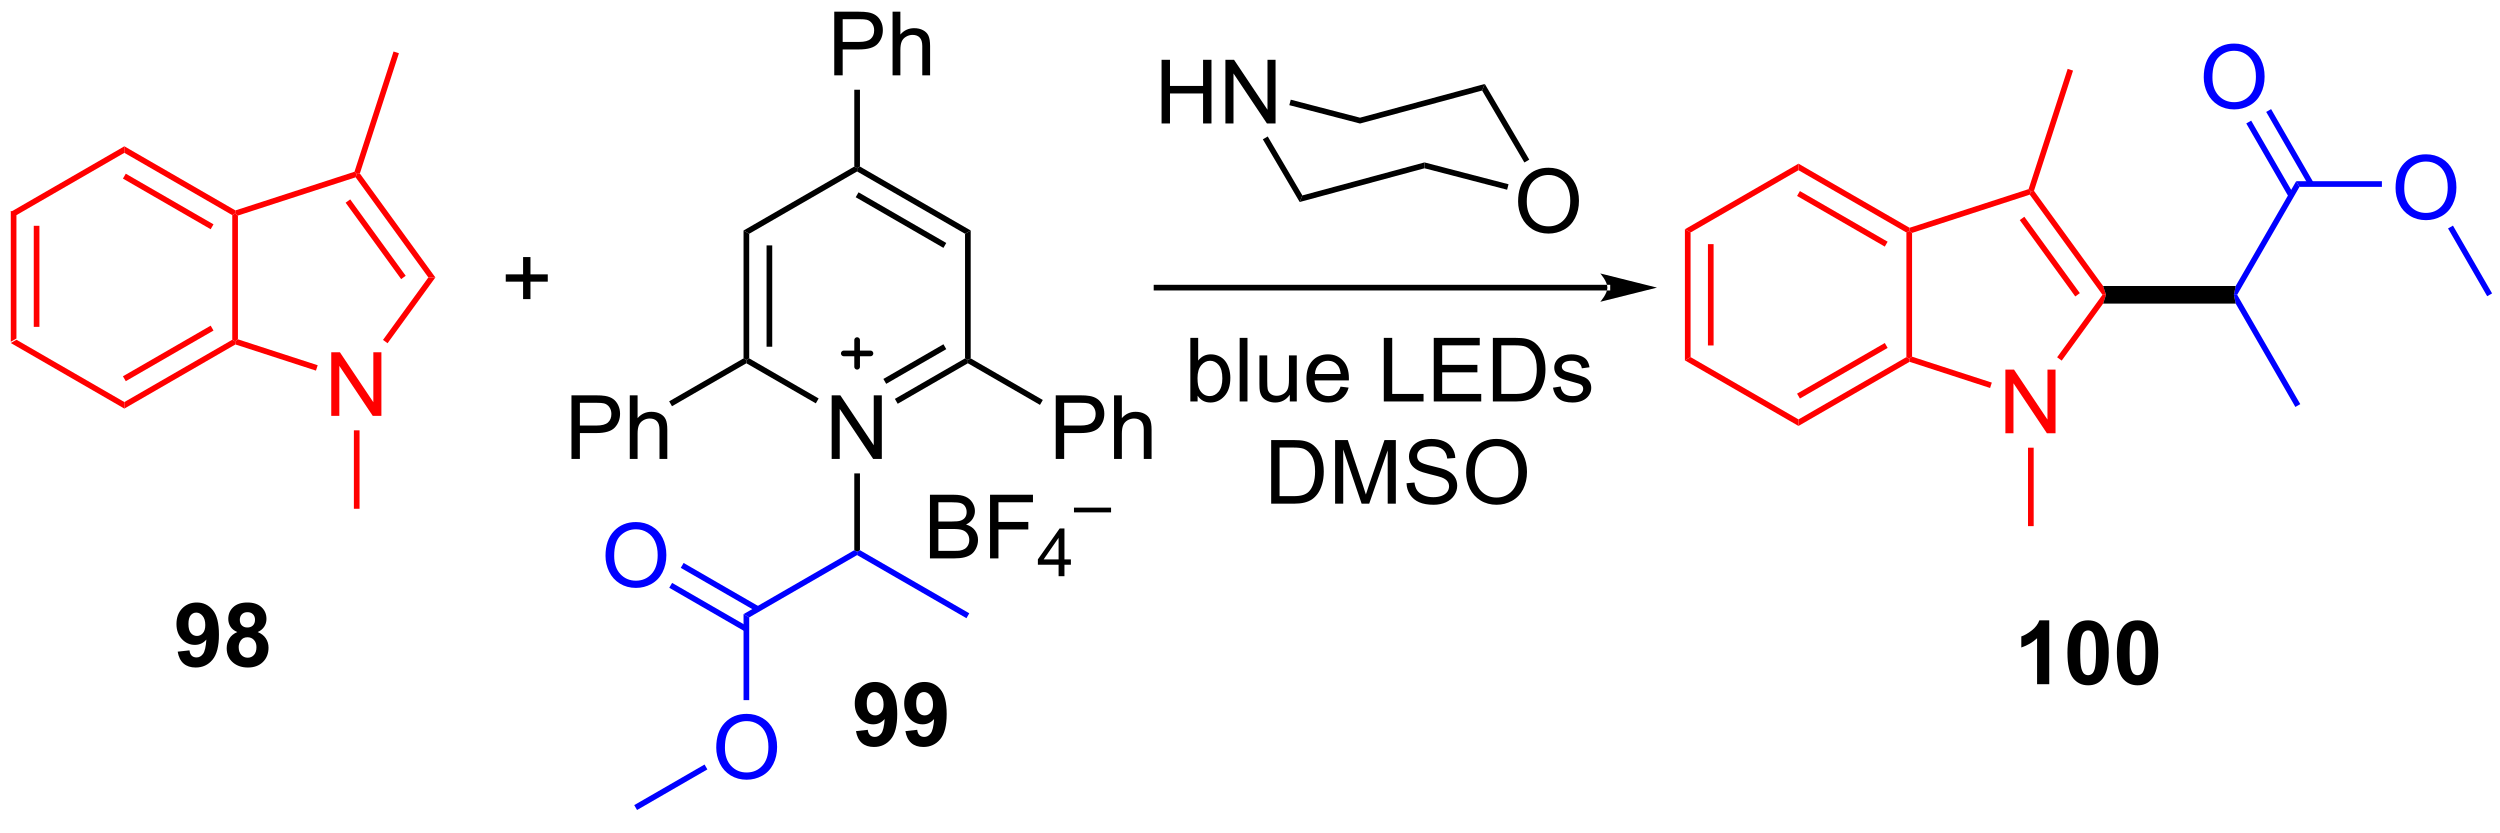 <?xml version="1.0" encoding="UTF-8"?>
<!DOCTYPE svg PUBLIC '-//W3C//DTD SVG 1.0//EN'
          'http://www.w3.org/TR/2001/REC-SVG-20010904/DTD/svg10.dtd'>
<svg stroke-dasharray="none" shape-rendering="auto" xmlns="http://www.w3.org/2000/svg" font-family="'Dialog'" text-rendering="auto" width="90" fill-opacity="1" color-interpolation="auto" color-rendering="auto" preserveAspectRatio="xMidYMid meet" font-size="12px" viewBox="0 0 90 30" fill="black" xmlns:xlink="http://www.w3.org/1999/xlink" stroke="black" image-rendering="auto" stroke-miterlimit="10" stroke-linecap="square" stroke-linejoin="miter" font-style="normal" stroke-width="1" height="30" stroke-dashoffset="0" font-weight="normal" stroke-opacity="1"
><!--Generated by the Batik Graphics2D SVG Generator--><defs id="genericDefs"
  /><g
  ><defs id="defs1"
    ><clipPath clipPathUnits="userSpaceOnUse" id="clipPath1"
      ><path d="M0.633 1.583 L232.337 1.583 L232.337 77.487 L0.633 77.487 L0.633 1.583 Z"
      /></clipPath
      ><clipPath clipPathUnits="userSpaceOnUse" id="clipPath2"
      ><path d="M-0.972 68.99 L-0.972 142.784 L224.29 142.784 L224.29 68.99 Z"
      /></clipPath
    ></defs
    ><g fill="red" transform="scale(0.388,0.388) translate(-0.633,-1.583) matrix(1.029,0,0,1.029,1.633,-69.38)" stroke="red"
    ><path d="M0 87.978 L0.51 88.272 L0.51 99.487 L0 99.781 ZM2.072 89.321 L2.072 98.438 L2.582 98.438 L2.582 89.321 Z" stroke="none" clip-path="url(#clipPath2)"
    /></g
    ><g fill="red" transform="matrix(0.4,0,0,0.4,0.388,-27.564)" stroke="red"
    ><path d="M0 99.781 L0.51 99.487 L10.222 105.094 L10.222 105.683 Z" stroke="none" clip-path="url(#clipPath2)"
    /></g
    ><g fill="red" transform="matrix(0.4,0,0,0.4,0.388,-27.564)" stroke="red"
    ><path d="M10.222 105.683 L10.222 105.094 L19.934 99.487 L20.189 99.634 L20.218 99.912 ZM10.35 103.217 L18.245 98.659 L17.99 98.217 L10.094 102.775 Z" stroke="none" clip-path="url(#clipPath2)"
    /></g
    ><g fill="red" transform="matrix(0.4,0,0,0.4,0.388,-27.564)" stroke="red"
    ><path d="M20.444 99.448 L20.189 99.634 L19.934 99.487 L19.934 88.272 L20.189 88.125 L20.444 88.311 Z" stroke="none" clip-path="url(#clipPath2)"
    /></g
    ><g fill="red" transform="matrix(0.4,0,0,0.4,0.388,-27.564)" stroke="red"
    ><path d="M20.218 87.847 L20.189 88.125 L19.934 88.272 L10.222 82.665 L10.222 82.076 ZM18.245 89.1 L10.35 84.542 L10.094 84.984 L17.99 89.542 Z" stroke="none" clip-path="url(#clipPath2)"
    /></g
    ><g fill="red" transform="matrix(0.4,0,0,0.4,0.388,-27.564)" stroke="red"
    ><path d="M10.222 82.076 L10.222 82.665 L0.51 88.272 L0 87.978 Z" stroke="none" clip-path="url(#clipPath2)"
    /></g
    ><g fill="red" transform="matrix(0.4,0,0,0.4,0.388,-27.564)" stroke="red"
    ><path d="M28.843 106.34 L28.843 100.614 L29.622 100.614 L32.63 105.109 L32.63 100.614 L33.356 100.614 L33.356 106.34 L32.578 106.34 L29.57 101.84 L29.57 106.34 L28.843 106.34 Z" stroke="none" clip-path="url(#clipPath2)"
    /></g
    ><g fill="red" transform="matrix(0.4,0,0,0.4,0.388,-27.564)" stroke="red"
    ><path d="M20.218 99.912 L20.189 99.634 L20.444 99.448 L27.622 101.781 L27.465 102.266 Z" stroke="none" clip-path="url(#clipPath2)"
    /></g
    ><g fill="red" transform="matrix(0.4,0,0,0.4,0.388,-27.564)" stroke="red"
    ><path d="M33.911 99.802 L33.499 99.502 L37.583 93.88 L38.214 93.88 Z" stroke="none" clip-path="url(#clipPath2)"
    /></g
    ><g fill="red" transform="matrix(0.4,0,0,0.4,0.388,-27.564)" stroke="red"
    ><path d="M38.214 93.88 L37.583 93.88 L31.037 84.869 L31.134 84.569 L31.417 84.524 ZM35.544 93.73 L30.549 86.854 L30.136 87.154 L35.132 94.029 Z" stroke="none" clip-path="url(#clipPath2)"
    /></g
    ><g fill="red" transform="matrix(0.4,0,0,0.4,0.388,-27.564)" stroke="red"
    ><path d="M30.932 84.366 L31.134 84.569 L31.037 84.869 L20.444 88.311 L20.189 88.125 L20.218 87.847 Z" stroke="none" clip-path="url(#clipPath2)"
    /></g
    ><g fill="red" transform="matrix(0.4,0,0,0.4,0.388,-27.564)" stroke="red"
    ><path d="M31.417 84.524 L31.134 84.569 L30.932 84.366 L34.448 73.545 L34.933 73.702 Z" stroke="none" clip-path="url(#clipPath2)"
    /></g
    ><g transform="matrix(0.4,0,0,0.4,0.388,-27.564)"
    ><path d="M46.108 95.83 L46.108 94.259 L44.548 94.259 L44.548 93.603 L46.108 93.603 L46.108 92.046 L46.772 92.046 L46.772 93.603 L48.329 93.603 L48.329 94.259 L46.772 94.259 L46.772 95.83 L46.108 95.83 Z" stroke="none" clip-path="url(#clipPath2)"
    /></g
    ><g transform="matrix(0.4,0,0,0.4,0.388,-27.564)"
    ><path d="M73.88 110.215 L73.88 104.488 L74.659 104.488 L77.667 108.983 L77.667 104.488 L78.394 104.488 L78.394 110.215 L77.615 110.215 L74.607 105.715 L74.607 110.215 L73.88 110.215 Z" stroke="none" clip-path="url(#clipPath2)"
    /></g
    ><g transform="matrix(0.4,0,0,0.4,0.388,-27.564)"
    ><path d="M76.426 118.426 L76.171 118.573 L75.916 118.426 L75.916 111.514 L76.426 111.514 Z" stroke="none" clip-path="url(#clipPath2)"
    /></g
    ><g fill="blue" transform="matrix(0.4,0,0,0.4,0.388,-27.564)" stroke="blue"
    ><path d="M75.916 118.426 L76.171 118.573 L76.171 118.868 L66.459 124.475 L65.949 124.18 Z" stroke="none" clip-path="url(#clipPath2)"
    /></g
    ><g fill="blue" transform="matrix(0.4,0,0,0.4,0.388,-27.564)" stroke="blue"
    ><path d="M76.171 118.868 L76.171 118.573 L76.426 118.426 L86.265 124.107 L86.01 124.549 Z" stroke="none" clip-path="url(#clipPath2)"
    /></g
    ><g transform="matrix(0.4,0,0,0.4,0.388,-27.564)"
    ><path d="M143.694 95.051 L143.694 95.051 L103.118 95.051 L102.863 95.051 L102.863 94.54 L103.118 94.54 L143.694 94.54 L143.949 94.54 L143.949 95.051 ZM148.159 94.796 L143.056 93.52 C143.056 93.52 143.694 94.237 143.694 94.796 C143.694 95.354 143.056 96.071 143.056 96.071 Z" stroke="none" clip-path="url(#clipPath2)"
    /></g
    ><g transform="matrix(0.4,0,0,0.4,0.388,-27.564)"
    ><path d="M113.435 114.241 L113.435 108.514 L115.409 108.514 Q116.075 108.514 116.427 108.595 Q116.919 108.709 117.268 109.006 Q117.721 109.389 117.945 109.985 Q118.169 110.579 118.169 111.345 Q118.169 111.998 118.015 112.504 Q117.864 113.006 117.625 113.337 Q117.388 113.665 117.104 113.855 Q116.823 114.045 116.421 114.144 Q116.02 114.241 115.502 114.241 L113.435 114.241 ZM114.192 113.564 L115.416 113.564 Q115.981 113.564 116.304 113.459 Q116.627 113.353 116.817 113.162 Q117.088 112.892 117.237 112.439 Q117.388 111.983 117.388 111.334 Q117.388 110.436 117.093 109.954 Q116.799 109.47 116.377 109.306 Q116.073 109.189 115.395 109.189 L114.192 109.189 L114.192 113.564 ZM119.189 114.241 L119.189 108.514 L120.329 108.514 L121.686 112.569 Q121.873 113.134 121.959 113.415 Q122.056 113.103 122.264 112.498 L123.634 108.514 L124.655 108.514 L124.655 114.241 L123.923 114.241 L123.923 109.446 L122.259 114.241 L121.576 114.241 L119.92 109.366 L119.92 114.241 L119.189 114.241 ZM125.618 112.4 L126.334 112.337 Q126.384 112.767 126.569 113.043 Q126.756 113.319 127.147 113.488 Q127.537 113.657 128.024 113.657 Q128.459 113.657 128.79 113.53 Q129.123 113.4 129.285 113.175 Q129.446 112.951 129.446 112.686 Q129.446 112.415 129.29 112.215 Q129.134 112.014 128.774 111.876 Q128.545 111.787 127.756 111.597 Q126.967 111.407 126.649 111.241 Q126.24 111.025 126.037 110.707 Q125.837 110.389 125.837 109.993 Q125.837 109.561 126.082 109.183 Q126.329 108.806 126.8 108.61 Q127.274 108.415 127.853 108.415 Q128.49 108.415 128.975 108.621 Q129.462 108.826 129.722 109.225 Q129.985 109.623 130.006 110.126 L129.28 110.181 Q129.22 109.639 128.881 109.363 Q128.545 109.084 127.884 109.084 Q127.196 109.084 126.881 109.337 Q126.569 109.587 126.569 109.944 Q126.569 110.251 126.79 110.451 Q127.009 110.65 127.933 110.86 Q128.858 111.069 129.202 111.225 Q129.702 111.454 129.939 111.808 Q130.178 112.162 130.178 112.623 Q130.178 113.079 129.915 113.485 Q129.655 113.889 129.162 114.116 Q128.673 114.34 128.061 114.34 Q127.282 114.34 126.756 114.113 Q126.233 113.884 125.933 113.431 Q125.634 112.975 125.618 112.4 ZM130.983 111.451 Q130.983 110.025 131.748 109.22 Q132.514 108.412 133.725 108.412 Q134.517 108.412 135.152 108.793 Q135.79 109.17 136.123 109.847 Q136.459 110.525 136.459 111.384 Q136.459 112.256 136.108 112.944 Q135.756 113.631 135.11 113.985 Q134.467 114.34 133.72 114.34 Q132.912 114.34 132.274 113.949 Q131.639 113.556 131.311 112.881 Q130.983 112.204 130.983 111.451 ZM131.764 111.462 Q131.764 112.498 132.319 113.095 Q132.876 113.689 133.717 113.689 Q134.571 113.689 135.123 113.087 Q135.678 112.485 135.678 111.381 Q135.678 110.681 135.441 110.16 Q135.204 109.639 134.748 109.353 Q134.295 109.064 133.727 109.064 Q132.923 109.064 132.342 109.618 Q131.764 110.17 131.764 111.462 Z" stroke="none" clip-path="url(#clipPath2)"
    /></g
    ><g fill="red" transform="matrix(0.4,0,0,0.4,0.388,-27.564)" stroke="red"
    ><path d="M150.672 89.541 L151.182 89.835 L151.182 101.049 L150.672 101.344 ZM152.744 90.884 L152.744 100.001 L153.254 100.001 L153.254 90.884 Z" stroke="none" clip-path="url(#clipPath2)"
    /></g
    ><g fill="red" transform="matrix(0.4,0,0,0.4,0.388,-27.564)" stroke="red"
    ><path d="M150.672 101.344 L151.182 101.049 L160.894 106.656 L160.894 107.245 Z" stroke="none" clip-path="url(#clipPath2)"
    /></g
    ><g fill="red" transform="matrix(0.4,0,0,0.4,0.388,-27.564)" stroke="red"
    ><path d="M160.894 107.245 L160.894 106.656 L170.606 101.049 L170.861 101.197 L170.89 101.474 ZM161.021 104.78 L168.917 100.222 L168.661 99.78 L160.766 104.338 Z" stroke="none" clip-path="url(#clipPath2)"
    /></g
    ><g fill="red" transform="matrix(0.4,0,0,0.4,0.388,-27.564)" stroke="red"
    ><path d="M171.116 101.011 L170.861 101.197 L170.606 101.049 L170.606 89.835 L170.861 89.688 L171.116 89.873 Z" stroke="none" clip-path="url(#clipPath2)"
    /></g
    ><g fill="red" transform="matrix(0.4,0,0,0.4,0.388,-27.564)" stroke="red"
    ><path d="M170.89 89.41 L170.861 89.688 L170.606 89.835 L160.894 84.228 L160.894 83.639 ZM168.917 90.663 L161.021 86.105 L160.766 86.546 L168.661 91.105 Z" stroke="none" clip-path="url(#clipPath2)"
    /></g
    ><g fill="red" transform="matrix(0.4,0,0,0.4,0.388,-27.564)" stroke="red"
    ><path d="M160.894 83.639 L160.894 84.228 L151.182 89.835 L150.672 89.541 Z" stroke="none" clip-path="url(#clipPath2)"
    /></g
    ><g fill="red" transform="matrix(0.4,0,0,0.4,0.388,-27.564)" stroke="red"
    ><path d="M179.515 107.903 L179.515 102.176 L180.294 102.176 L183.302 106.671 L183.302 102.176 L184.028 102.176 L184.028 107.903 L183.25 107.903 L180.242 103.403 L180.242 107.903 L179.515 107.903 Z" stroke="none" clip-path="url(#clipPath2)"
    /></g
    ><g fill="red" transform="matrix(0.4,0,0,0.4,0.388,-27.564)" stroke="red"
    ><path d="M170.89 101.474 L170.861 101.197 L171.116 101.011 L178.294 103.344 L178.137 103.829 Z" stroke="none" clip-path="url(#clipPath2)"
    /></g
    ><g fill="red" transform="matrix(0.4,0,0,0.4,0.388,-27.564)" stroke="red"
    ><path d="M184.583 101.364 L184.171 101.064 L188.255 95.442 L188.571 95.442 L188.309 96.236 Z" stroke="none" clip-path="url(#clipPath2)"
    /></g
    ><g fill="red" transform="matrix(0.4,0,0,0.4,0.388,-27.564)" stroke="red"
    ><path d="M188.309 94.648 L188.571 95.442 L188.255 95.442 L181.709 86.431 L181.806 86.132 L182.089 86.087 ZM186.216 95.292 L181.221 88.417 L180.808 88.717 L185.804 95.592 Z" stroke="none" clip-path="url(#clipPath2)"
    /></g
    ><g fill="red" transform="matrix(0.4,0,0,0.4,0.388,-27.564)" stroke="red"
    ><path d="M181.603 85.929 L181.806 86.132 L181.709 86.431 L171.116 89.873 L170.861 89.688 L170.89 89.41 Z" stroke="none" clip-path="url(#clipPath2)"
    /></g
    ><g fill="red" transform="matrix(0.4,0,0,0.4,0.388,-27.564)" stroke="red"
    ><path d="M182.089 86.087 L181.806 86.132 L181.603 85.929 L185.12 75.107 L185.605 75.265 Z" stroke="none" clip-path="url(#clipPath2)"
    /></g
    ><g fill="blue" transform="matrix(0.4,0,0,0.4,0.388,-27.564)" stroke="blue"
    ><path d="M200.374 95.442 L200.079 95.442 L200.243 94.648 L205.686 85.22 L205.981 85.731 Z" stroke="none" clip-path="url(#clipPath2)"
    /></g
    ><g fill="blue" transform="matrix(0.4,0,0,0.4,0.388,-27.564)" stroke="blue"
    ><path d="M200.243 96.236 L200.079 95.442 L200.374 95.442 L206.055 105.281 L205.613 105.537 Z" stroke="none" clip-path="url(#clipPath2)"
    /></g
    ><g fill="red" transform="matrix(0.4,0,0,0.4,0.388,-27.564)" stroke="red"
    ><path d="M30.879 107.64 L31.389 107.64 L31.389 114.699 L30.879 114.699 Z" stroke="none" clip-path="url(#clipPath2)"
    /></g
    ><g fill="red" transform="matrix(0.4,0,0,0.4,0.388,-27.564)" stroke="red"
    ><path d="M181.551 109.203 L182.061 109.203 L182.061 116.262 L181.551 116.262 Z" stroke="none" clip-path="url(#clipPath2)"
    /></g
    ><g transform="matrix(0.4,0,0,0.4,0.388,-27.564)"
    ><path d="M15.022 127.56 L16.084 127.442 Q16.123 127.768 16.287 127.924 Q16.451 128.08 16.72 128.08 Q17.061 128.08 17.298 127.768 Q17.537 127.455 17.602 126.471 Q17.188 126.95 16.569 126.95 Q15.891 126.95 15.402 126.429 Q14.912 125.909 14.912 125.073 Q14.912 124.2 15.428 123.669 Q15.946 123.135 16.748 123.135 Q17.618 123.135 18.175 123.81 Q18.735 124.481 18.735 126.026 Q18.735 127.596 18.152 128.291 Q17.571 128.987 16.639 128.987 Q15.967 128.987 15.553 128.63 Q15.139 128.27 15.022 127.56 ZM17.506 125.161 Q17.506 124.63 17.261 124.338 Q17.016 124.044 16.696 124.044 Q16.391 124.044 16.191 124.286 Q15.99 124.526 15.99 125.073 Q15.99 125.627 16.209 125.888 Q16.428 126.145 16.756 126.145 Q17.071 126.145 17.287 125.895 Q17.506 125.645 17.506 125.161 ZM20.387 125.794 Q19.963 125.614 19.768 125.302 Q19.575 124.987 19.575 124.612 Q19.575 123.971 20.023 123.554 Q20.471 123.135 21.294 123.135 Q22.111 123.135 22.562 123.554 Q23.012 123.971 23.012 124.612 Q23.012 125.01 22.804 125.32 Q22.598 125.63 22.223 125.794 Q22.7 125.987 22.947 126.354 Q23.197 126.721 23.197 127.2 Q23.197 127.995 22.69 128.492 Q22.184 128.987 21.346 128.987 Q20.565 128.987 20.044 128.575 Q19.432 128.091 19.432 127.247 Q19.432 126.784 19.661 126.395 Q19.893 126.005 20.387 125.794 ZM20.614 124.69 Q20.614 125.018 20.799 125.203 Q20.986 125.385 21.294 125.385 Q21.606 125.385 21.794 125.2 Q21.981 125.013 21.981 124.685 Q21.981 124.377 21.796 124.192 Q21.611 124.005 21.307 124.005 Q20.989 124.005 20.802 124.192 Q20.614 124.38 20.614 124.69 ZM20.512 127.143 Q20.512 127.596 20.744 127.851 Q20.979 128.104 21.325 128.104 Q21.666 128.104 21.887 127.859 Q22.111 127.614 22.111 127.153 Q22.111 126.752 21.885 126.507 Q21.658 126.263 21.309 126.263 Q20.908 126.263 20.71 126.541 Q20.512 126.817 20.512 127.143 Z" stroke="none" clip-path="url(#clipPath2)"
    /></g
    ><g transform="matrix(0.4,0,0,0.4,0.388,-27.564)"
    ><path d="M76.068 134.711 L77.13 134.594 Q77.169 134.919 77.333 135.075 Q77.498 135.232 77.766 135.232 Q78.107 135.232 78.344 134.919 Q78.583 134.607 78.648 133.622 Q78.234 134.101 77.615 134.101 Q76.938 134.101 76.448 133.581 Q75.958 133.06 75.958 132.224 Q75.958 131.351 76.474 130.82 Q76.992 130.286 77.794 130.286 Q78.664 130.286 79.221 130.961 Q79.781 131.633 79.781 133.177 Q79.781 134.747 79.198 135.443 Q78.617 136.138 77.685 136.138 Q77.013 136.138 76.599 135.781 Q76.185 135.422 76.068 134.711 ZM78.552 132.312 Q78.552 131.781 78.307 131.489 Q78.063 131.195 77.742 131.195 Q77.438 131.195 77.237 131.437 Q77.037 131.677 77.037 132.224 Q77.037 132.779 77.255 133.039 Q77.474 133.297 77.802 133.297 Q78.117 133.297 78.333 133.047 Q78.552 132.797 78.552 132.312 ZM80.517 134.711 L81.579 134.594 Q81.619 134.919 81.783 135.075 Q81.947 135.232 82.215 135.232 Q82.556 135.232 82.793 134.919 Q83.033 134.607 83.098 133.622 Q82.684 134.101 82.064 134.101 Q81.387 134.101 80.897 133.581 Q80.408 133.06 80.408 132.224 Q80.408 131.351 80.923 130.82 Q81.442 130.286 82.244 130.286 Q83.113 130.286 83.671 130.961 Q84.231 131.633 84.231 133.177 Q84.231 134.747 83.647 135.443 Q83.067 136.138 82.134 136.138 Q81.462 136.138 81.048 135.781 Q80.634 135.422 80.517 134.711 ZM83.001 132.312 Q83.001 131.781 82.757 131.489 Q82.512 131.195 82.192 131.195 Q81.887 131.195 81.686 131.437 Q81.486 131.677 81.486 132.224 Q81.486 132.779 81.704 133.039 Q81.923 133.297 82.251 133.297 Q82.567 133.297 82.783 133.047 Q83.001 132.797 83.001 132.312 Z" stroke="none" clip-path="url(#clipPath2)"
    /></g
    ><g transform="matrix(0.4,0,0,0.4,0.388,-27.564)"
    ><path d="M183.463 130.49 L182.367 130.49 L182.367 126.352 Q181.766 126.914 180.948 127.185 L180.948 126.188 Q181.377 126.047 181.88 125.656 Q182.385 125.263 182.573 124.74 L183.463 124.74 L183.463 130.49 ZM186.959 124.74 Q187.793 124.74 188.262 125.333 Q188.819 126.037 188.819 127.664 Q188.819 129.289 188.256 130 Q187.793 130.589 186.959 130.589 Q186.124 130.589 185.611 129.945 Q185.1 129.302 185.1 127.654 Q185.1 126.037 185.663 125.326 Q186.129 124.74 186.959 124.74 ZM186.959 125.648 Q186.762 125.648 186.605 125.776 Q186.449 125.904 186.363 126.232 Q186.249 126.656 186.249 127.664 Q186.249 128.672 186.35 129.049 Q186.452 129.427 186.605 129.552 Q186.762 129.677 186.959 129.677 Q187.16 129.677 187.316 129.549 Q187.472 129.422 187.559 129.094 Q187.671 128.672 187.671 127.664 Q187.671 126.656 187.569 126.281 Q187.467 125.904 187.314 125.776 Q187.16 125.648 186.959 125.648 ZM191.409 124.74 Q192.242 124.74 192.711 125.333 Q193.268 126.037 193.268 127.664 Q193.268 129.289 192.706 130 Q192.242 130.589 191.409 130.589 Q190.573 130.589 190.06 129.945 Q189.549 129.302 189.549 127.654 Q189.549 126.037 190.112 125.326 Q190.578 124.74 191.409 124.74 ZM191.409 125.648 Q191.211 125.648 191.055 125.776 Q190.898 125.904 190.812 126.232 Q190.698 126.656 190.698 127.664 Q190.698 128.672 190.799 129.049 Q190.901 129.427 191.055 129.552 Q191.211 129.677 191.409 129.677 Q191.609 129.677 191.766 129.549 Q191.922 129.422 192.008 129.094 Q192.12 128.672 192.12 127.664 Q192.12 126.656 192.018 126.281 Q191.917 125.904 191.763 125.776 Q191.609 125.648 191.409 125.648 Z" stroke="none" clip-path="url(#clipPath2)"
    /></g
    ><g transform="matrix(0.4,0,0,0.4,0.388,-27.564)"
    ><path d="M79.824 105.25 L79.569 104.808 L85.883 101.163 L86.138 101.31 L86.138 101.605 ZM78.788 103.456 L84.194 100.335 L83.939 99.893 L78.533 103.014 Z" stroke="none" clip-path="url(#clipPath2)"
    /></g
    ><g transform="matrix(0.4,0,0,0.4,0.388,-27.564)"
    ><path d="M86.393 101.163 L86.138 101.31 L85.883 101.163 L85.883 89.949 L86.393 89.654 Z" stroke="none" clip-path="url(#clipPath2)"
    /></g
    ><g transform="matrix(0.4,0,0,0.4,0.388,-27.564)"
    ><path d="M86.393 89.654 L85.883 89.949 L76.171 84.342 L76.171 84.047 L76.426 83.9 ZM84.194 90.777 L76.299 86.218 L76.043 86.66 L83.939 91.219 Z" stroke="none" clip-path="url(#clipPath2)"
    /></g
    ><g transform="matrix(0.4,0,0,0.4,0.388,-27.564)"
    ><path d="M75.916 83.9 L76.171 84.047 L76.171 84.342 L66.459 89.949 L65.949 89.654 Z" stroke="none" clip-path="url(#clipPath2)"
    /></g
    ><g transform="matrix(0.4,0,0,0.4,0.388,-27.564)"
    ><path d="M65.949 89.654 L66.459 89.949 L66.459 101.163 L66.204 101.31 L65.949 101.163 ZM68.021 90.998 L68.021 100.114 L68.531 100.114 L68.531 90.998 Z" stroke="none" clip-path="url(#clipPath2)"
    /></g
    ><g transform="matrix(0.4,0,0,0.4,0.388,-27.564)"
    ><path d="M66.204 101.605 L66.204 101.31 L66.459 101.163 L72.708 104.771 L72.453 105.212 Z" stroke="none" clip-path="url(#clipPath2)"
    /></g
    ><g transform="matrix(0.4,0,0,0.4,0.388,-27.564)"
    ><path d="M50.462 110.215 L50.462 104.488 L52.624 104.488 Q53.194 104.488 53.494 104.543 Q53.916 104.613 54.2 104.811 Q54.486 105.006 54.66 105.363 Q54.835 105.717 54.835 106.144 Q54.835 106.873 54.369 107.381 Q53.905 107.886 52.689 107.886 L51.22 107.886 L51.22 110.215 L50.462 110.215 ZM51.22 107.209 L52.702 107.209 Q53.436 107.209 53.744 106.936 Q54.054 106.662 54.054 106.168 Q54.054 105.808 53.871 105.553 Q53.689 105.295 53.392 105.215 Q53.202 105.162 52.686 105.162 L51.22 105.162 L51.22 107.209 ZM55.71 110.215 L55.71 104.488 L56.413 104.488 L56.413 106.543 Q56.905 105.972 57.655 105.972 Q58.116 105.972 58.455 106.155 Q58.796 106.334 58.942 106.655 Q59.087 106.975 59.087 107.584 L59.087 110.215 L58.384 110.215 L58.384 107.584 Q58.384 107.058 58.155 106.819 Q57.929 106.576 57.509 106.576 Q57.197 106.576 56.921 106.74 Q56.647 106.902 56.53 107.181 Q56.413 107.457 56.413 107.944 L56.413 110.215 L55.71 110.215 Z" stroke="none" clip-path="url(#clipPath2)"
    /></g
    ><g transform="matrix(0.4,0,0,0.4,0.388,-27.564)"
    ><path d="M65.949 101.163 L66.204 101.31 L66.204 101.605 L59.509 105.471 L59.254 105.029 Z" stroke="none" clip-path="url(#clipPath2)"
    /></g
    ><g transform="matrix(0.4,0,0,0.4,0.388,-27.564)"
    ><path d="M94.047 110.215 L94.047 104.488 L96.208 104.488 Q96.779 104.488 97.078 104.543 Q97.5 104.613 97.784 104.811 Q98.07 105.006 98.245 105.363 Q98.419 105.717 98.419 106.144 Q98.419 106.873 97.953 107.381 Q97.49 107.886 96.273 107.886 L94.805 107.886 L94.805 110.215 L94.047 110.215 ZM94.805 107.209 L96.287 107.209 Q97.021 107.209 97.328 106.936 Q97.638 106.662 97.638 106.168 Q97.638 105.808 97.456 105.553 Q97.273 105.295 96.977 105.215 Q96.787 105.162 96.271 105.162 L94.805 105.162 L94.805 107.209 ZM99.294 110.215 L99.294 104.488 L99.997 104.488 L99.997 106.543 Q100.49 105.972 101.24 105.972 Q101.701 105.972 102.039 106.155 Q102.38 106.334 102.526 106.655 Q102.672 106.975 102.672 107.584 L102.672 110.215 L101.969 110.215 L101.969 107.584 Q101.969 107.058 101.74 106.819 Q101.513 106.576 101.094 106.576 Q100.781 106.576 100.505 106.74 Q100.232 106.902 100.115 107.181 Q99.997 107.457 99.997 107.944 L99.997 110.215 L99.294 110.215 Z" stroke="none" clip-path="url(#clipPath2)"
    /></g
    ><g transform="matrix(0.4,0,0,0.4,0.388,-27.564)"
    ><path d="M86.138 101.605 L86.138 101.31 L86.393 101.163 L92.882 104.909 L92.627 105.351 Z" stroke="none" clip-path="url(#clipPath2)"
    /></g
    ><g transform="matrix(0.4,0,0,0.4,0.388,-27.564)"
    ><path d="M74.113 75.689 L74.113 69.962 L76.275 69.962 Q76.845 69.962 77.144 70.017 Q77.566 70.087 77.85 70.285 Q78.137 70.48 78.311 70.837 Q78.486 71.191 78.486 71.618 Q78.486 72.347 78.019 72.855 Q77.556 73.36 76.34 73.36 L74.871 73.36 L74.871 75.689 L74.113 75.689 ZM74.871 72.683 L76.353 72.683 Q77.087 72.683 77.394 72.41 Q77.704 72.136 77.704 71.642 Q77.704 71.282 77.522 71.027 Q77.34 70.769 77.043 70.689 Q76.853 70.636 76.337 70.636 L74.871 70.636 L74.871 72.683 ZM79.361 75.689 L79.361 69.962 L80.064 69.962 L80.064 72.017 Q80.556 71.446 81.306 71.446 Q81.767 71.446 82.106 71.629 Q82.447 71.808 82.593 72.129 Q82.738 72.449 82.738 73.058 L82.738 75.689 L82.035 75.689 L82.035 73.058 Q82.035 72.532 81.806 72.293 Q81.579 72.05 81.16 72.05 Q80.848 72.05 80.572 72.215 Q80.298 72.376 80.181 72.655 Q80.064 72.931 80.064 73.418 L80.064 75.689 L79.361 75.689 Z" stroke="none" clip-path="url(#clipPath2)"
    /></g
    ><g transform="matrix(0.4,0,0,0.4,0.388,-27.564)"
    ><path d="M76.426 83.9 L76.171 84.047 L75.916 83.9 L75.916 76.989 L76.426 76.989 Z" stroke="none" clip-path="url(#clipPath2)"
    /></g
    ><g transform="matrix(0.4,0,0,0.4,0.388,-27.564)"
    ><path d="M82.726 119.165 L82.726 113.438 L84.875 113.438 Q85.531 113.438 85.927 113.613 Q86.325 113.785 86.549 114.147 Q86.773 114.509 86.773 114.902 Q86.773 115.269 86.573 115.595 Q86.375 115.918 85.974 116.118 Q86.492 116.269 86.771 116.636 Q87.052 117.004 87.052 117.504 Q87.052 117.907 86.88 118.254 Q86.711 118.597 86.461 118.785 Q86.211 118.972 85.833 119.069 Q85.458 119.165 84.911 119.165 L82.726 119.165 ZM83.484 115.845 L84.724 115.845 Q85.226 115.845 85.445 115.777 Q85.734 115.691 85.88 115.493 Q86.028 115.293 86.028 114.993 Q86.028 114.707 85.89 114.49 Q85.755 114.274 85.5 114.194 Q85.247 114.113 84.63 114.113 L83.484 114.113 L83.484 115.845 ZM83.484 118.488 L84.911 118.488 Q85.278 118.488 85.427 118.462 Q85.687 118.415 85.862 118.306 Q86.039 118.196 86.151 117.988 Q86.265 117.777 86.265 117.504 Q86.265 117.183 86.101 116.949 Q85.937 116.712 85.646 116.615 Q85.357 116.519 84.81 116.519 L83.484 116.519 L83.484 118.488 ZM88.133 119.165 L88.133 113.438 L91.997 113.438 L91.997 114.113 L88.89 114.113 L88.89 115.886 L91.578 115.886 L91.578 116.563 L88.89 116.563 L88.89 119.165 L88.133 119.165 Z" stroke="none" clip-path="url(#clipPath2)"
    /></g
    ><g transform="matrix(0.4,0,0,0.4,0.388,-27.564)"
    ><path d="M94.303 120.765 L94.303 119.736 L92.439 119.736 L92.439 119.253 L94.4 116.47 L94.83 116.47 L94.83 119.253 L95.41 119.253 L95.41 119.736 L94.83 119.736 L94.83 120.765 L94.303 120.765 ZM94.303 119.253 L94.303 117.316 L92.959 119.253 L94.303 119.253 Z" stroke="none" clip-path="url(#clipPath2)"
    /></g
    ><g transform="matrix(0.4,0,0,0.4,0.388,-27.564)"
    ><path d="M95.688 115.023 L95.688 114.597 L99.026 114.597 L99.026 115.023 L95.688 115.023 Z" stroke="none" clip-path="url(#clipPath2)"
    /></g
    ><g stroke-width="0.51" transform="matrix(0.4,0,0,0.4,0.388,-27.564)" stroke-linejoin="round" stroke-linecap="round"
    ><path fill="none" d="M74.971 100.718 L77.371 100.718 M76.171 99.518 L76.171 101.918" clip-path="url(#clipPath2)"
    /></g
    ><g transform="matrix(0.4,0,0,0.4,0.388,-27.564)"
    ><path d="M188.309 96.236 L188.571 95.442 L188.309 94.648 L200.243 94.648 L200.079 95.442 L200.243 96.236 Z" stroke="none" clip-path="url(#clipPath2)"
    /></g
    ><g transform="matrix(0.4,0,0,0.4,0.388,-27.564)"
    ><path d="M135.659 87.045 Q135.659 85.618 136.425 84.813 Q137.19 84.006 138.401 84.006 Q139.193 84.006 139.828 84.386 Q140.466 84.764 140.8 85.441 Q141.136 86.118 141.136 86.977 Q141.136 87.85 140.784 88.537 Q140.432 89.225 139.787 89.579 Q139.143 89.933 138.396 89.933 Q137.589 89.933 136.951 89.542 Q136.315 89.149 135.987 88.475 Q135.659 87.798 135.659 87.045 ZM136.44 87.055 Q136.44 88.092 136.995 88.688 Q137.552 89.282 138.393 89.282 Q139.248 89.282 139.8 88.68 Q140.354 88.079 140.354 86.975 Q140.354 86.274 140.117 85.753 Q139.88 85.233 139.425 84.946 Q138.971 84.657 138.404 84.657 Q137.599 84.657 137.018 85.212 Q136.44 85.764 136.44 87.055 Z" stroke="none" clip-path="url(#clipPath2)"
    /></g
    ><g transform="matrix(0.4,0,0,0.4,0.388,-27.564)"
    ><path d="M103.571 80.02 L103.571 74.294 L104.329 74.294 L104.329 76.645 L107.306 76.645 L107.306 74.294 L108.063 74.294 L108.063 80.02 L107.306 80.02 L107.306 77.32 L104.329 77.32 L104.329 80.02 L103.571 80.02 ZM109.317 80.02 L109.317 74.294 L110.096 74.294 L113.104 78.789 L113.104 74.294 L113.83 74.294 L113.83 80.02 L113.052 80.02 L110.044 75.52 L110.044 80.02 L109.317 80.02 Z" stroke="none" clip-path="url(#clipPath2)"
    /></g
    ><g transform="matrix(0.4,0,0,0.4,0.388,-27.564)"
    ><path d="M136.664 83.276 L136.224 83.534 L132.419 77.059 L132.662 76.465 Z" stroke="none" clip-path="url(#clipPath2)"
    /></g
    ><g transform="matrix(0.4,0,0,0.4,0.388,-27.564)"
    ><path d="M132.662 76.465 L132.419 77.059 L121.431 80.028 L121.429 79.5 Z" stroke="none" clip-path="url(#clipPath2)"
    /></g
    ><g transform="matrix(0.4,0,0,0.4,0.388,-27.564)"
    ><path d="M121.429 79.5 L121.431 80.028 L115.069 78.375 L115.197 77.881 Z" stroke="none" clip-path="url(#clipPath2)"
    /></g
    ><g transform="matrix(0.4,0,0,0.4,0.388,-27.564)"
    ><path d="M112.686 81.45 L113.126 81.191 L116.243 86.497 L116.001 87.091 Z" stroke="none" clip-path="url(#clipPath2)"
    /></g
    ><g transform="matrix(0.4,0,0,0.4,0.388,-27.564)"
    ><path d="M116.001 87.091 L116.243 86.497 L127.233 83.527 L127.235 84.055 Z" stroke="none" clip-path="url(#clipPath2)"
    /></g
    ><g transform="matrix(0.4,0,0,0.4,0.388,-27.564)"
    ><path d="M127.235 84.055 L127.233 83.527 L134.798 85.493 L134.67 85.986 Z" stroke="none" clip-path="url(#clipPath2)"
    /></g
    ><g fill="blue" transform="matrix(0.4,0,0,0.4,0.388,-27.564)" stroke="blue"
    ><path d="M197.367 75.87 Q197.367 74.442 198.133 73.638 Q198.899 72.831 200.109 72.831 Q200.901 72.831 201.537 73.211 Q202.175 73.588 202.508 74.265 Q202.844 74.942 202.844 75.802 Q202.844 76.674 202.492 77.362 Q202.141 78.049 201.495 78.403 Q200.852 78.758 200.104 78.758 Q199.297 78.758 198.659 78.367 Q198.024 77.974 197.695 77.299 Q197.367 76.622 197.367 75.87 ZM198.149 75.88 Q198.149 76.916 198.703 77.513 Q199.261 78.106 200.102 78.106 Q200.956 78.106 201.508 77.505 Q202.063 76.903 202.063 75.799 Q202.063 75.099 201.826 74.578 Q201.589 74.057 201.133 73.771 Q200.68 73.481 200.112 73.481 Q199.307 73.481 198.727 74.036 Q198.149 74.588 198.149 75.88 Z" stroke="none" clip-path="url(#clipPath2)"
    /></g
    ><g fill="blue" transform="matrix(0.4,0,0,0.4,0.388,-27.564)" stroke="blue"
    ><path d="M207.251 85.348 L203.43 78.73 L202.988 78.985 L206.809 85.603 ZM205.457 86.384 L201.636 79.766 L201.194 80.021 L205.015 86.639 Z" stroke="none" clip-path="url(#clipPath2)"
    /></g
    ><g fill="blue" transform="matrix(0.4,0,0,0.4,0.388,-27.564)" stroke="blue"
    ><path d="M214.63 85.836 Q214.63 84.409 215.396 83.605 Q216.162 82.797 217.373 82.797 Q218.164 82.797 218.8 83.177 Q219.438 83.555 219.771 84.232 Q220.107 84.909 220.107 85.769 Q220.107 86.641 219.755 87.329 Q219.404 88.016 218.758 88.37 Q218.115 88.724 217.367 88.724 Q216.56 88.724 215.922 88.334 Q215.287 87.941 214.958 87.266 Q214.63 86.589 214.63 85.836 ZM215.412 85.847 Q215.412 86.883 215.966 87.48 Q216.524 88.073 217.365 88.073 Q218.219 88.073 218.771 87.472 Q219.326 86.87 219.326 85.766 Q219.326 85.066 219.089 84.545 Q218.852 84.024 218.396 83.737 Q217.943 83.448 217.375 83.448 Q216.57 83.448 215.99 84.003 Q215.412 84.555 215.412 85.847 Z" stroke="none" clip-path="url(#clipPath2)"
    /></g
    ><g fill="blue" transform="matrix(0.4,0,0,0.4,0.388,-27.564)" stroke="blue"
    ><path d="M205.981 85.731 L205.686 85.22 L213.4 85.22 L213.4 85.731 Z" stroke="none" clip-path="url(#clipPath2)"
    /></g
    ><g fill="blue" transform="matrix(0.4,0,0,0.4,0.388,-27.564)" stroke="blue"
    ><path d="M219.354 89.47 L219.796 89.215 L223.318 95.315 L222.876 95.57 Z" stroke="none" clip-path="url(#clipPath2)"
    /></g
    ><g fill="blue" transform="matrix(0.4,0,0,0.4,0.388,-27.564)" stroke="blue"
    ><path d="M53.526 118.934 Q53.526 117.507 54.291 116.702 Q55.057 115.895 56.268 115.895 Q57.059 115.895 57.695 116.275 Q58.333 116.653 58.666 117.33 Q59.002 118.007 59.002 118.866 Q59.002 119.739 58.651 120.426 Q58.299 121.114 57.653 121.468 Q57.01 121.822 56.263 121.822 Q55.455 121.822 54.817 121.431 Q54.182 121.038 53.854 120.364 Q53.526 119.687 53.526 118.934 ZM54.307 118.945 Q54.307 119.981 54.861 120.577 Q55.419 121.171 56.26 121.171 Q57.114 121.171 57.666 120.57 Q58.221 119.968 58.221 118.864 Q58.221 118.163 57.984 117.642 Q57.747 117.122 57.291 116.835 Q56.838 116.546 56.27 116.546 Q55.466 116.546 54.885 117.101 Q54.307 117.653 54.307 118.945 Z" stroke="none" clip-path="url(#clipPath2)"
    /></g
    ><g fill="blue" transform="matrix(0.4,0,0,0.4,0.388,-27.564)" stroke="blue"
    ><path d="M67.368 123.509 L60.555 119.576 L60.3 120.017 L67.112 123.95 ZM66.332 125.303 L59.52 121.37 L59.264 121.811 L66.077 125.745 Z" stroke="none" clip-path="url(#clipPath2)"
    /></g
    ><g fill="blue" transform="matrix(0.4,0,0,0.4,0.388,-27.564)" stroke="blue"
    ><path d="M63.492 136.197 Q63.492 134.77 64.258 133.965 Q65.024 133.158 66.234 133.158 Q67.026 133.158 67.662 133.538 Q68.3 133.916 68.633 134.593 Q68.969 135.27 68.969 136.129 Q68.969 137.002 68.617 137.689 Q68.266 138.377 67.62 138.731 Q66.977 139.085 66.229 139.085 Q65.422 139.085 64.784 138.695 Q64.149 138.301 63.82 137.627 Q63.492 136.95 63.492 136.197 ZM64.274 136.208 Q64.274 137.244 64.828 137.84 Q65.386 138.434 66.227 138.434 Q67.081 138.434 67.633 137.833 Q68.188 137.231 68.188 136.127 Q68.188 135.426 67.951 134.905 Q67.714 134.385 67.258 134.098 Q66.805 133.809 66.237 133.809 Q65.432 133.809 64.852 134.364 Q64.274 134.916 64.274 136.208 Z" stroke="none" clip-path="url(#clipPath2)"
    /></g
    ><g fill="blue" transform="matrix(0.4,0,0,0.4,0.388,-27.564)" stroke="blue"
    ><path d="M65.949 124.18 L66.459 124.475 L66.459 131.924 L65.949 131.924 Z" stroke="none" clip-path="url(#clipPath2)"
    /></g
    ><g fill="blue" transform="matrix(0.4,0,0,0.4,0.388,-27.564)" stroke="blue"
    ><path d="M62.439 137.716 L62.694 138.157 L56.365 141.811 L56.11 141.37 Z" stroke="none" clip-path="url(#clipPath2)"
    /></g
    ><g transform="matrix(0.4,0,0,0.4,0.388,-27.564)"
    ><path d="M106.815 105.043 L106.161 105.043 L106.161 99.317 L106.865 99.317 L106.865 101.359 Q107.31 100.801 108.003 100.801 Q108.385 100.801 108.727 100.955 Q109.068 101.109 109.289 101.39 Q109.51 101.668 109.635 102.064 Q109.76 102.457 109.76 102.905 Q109.76 103.973 109.232 104.556 Q108.706 105.137 107.966 105.137 Q107.232 105.137 106.815 104.523 L106.815 105.043 ZM106.807 102.937 Q106.807 103.684 107.01 104.015 Q107.341 104.559 107.909 104.559 Q108.37 104.559 108.706 104.158 Q109.042 103.757 109.042 102.965 Q109.042 102.153 108.719 101.767 Q108.396 101.379 107.94 101.379 Q107.479 101.379 107.143 101.78 Q106.807 102.179 106.807 102.937 ZM110.6 105.043 L110.6 99.317 L111.303 99.317 L111.303 105.043 L110.6 105.043 ZM115.112 105.043 L115.112 104.434 Q114.628 105.137 113.794 105.137 Q113.427 105.137 113.109 104.996 Q112.792 104.856 112.635 104.642 Q112.482 104.429 112.419 104.121 Q112.378 103.913 112.378 103.465 L112.378 100.895 L113.081 100.895 L113.081 103.194 Q113.081 103.746 113.122 103.937 Q113.19 104.215 113.404 104.374 Q113.62 104.53 113.935 104.53 Q114.253 104.53 114.529 104.369 Q114.807 104.207 114.922 103.929 Q115.036 103.648 115.036 103.116 L115.036 100.895 L115.74 100.895 L115.74 105.043 L115.112 105.043 ZM119.681 103.707 L120.407 103.796 Q120.236 104.434 119.769 104.786 Q119.306 105.137 118.585 105.137 Q117.673 105.137 117.139 104.577 Q116.608 104.015 116.608 103.004 Q116.608 101.957 117.147 101.379 Q117.686 100.801 118.546 100.801 Q119.376 100.801 119.902 101.369 Q120.431 101.934 120.431 102.96 Q120.431 103.023 120.428 103.148 L117.335 103.148 Q117.374 103.832 117.72 104.197 Q118.069 104.559 118.587 104.559 Q118.975 104.559 119.249 104.356 Q119.522 104.153 119.681 103.707 ZM117.374 102.569 L119.689 102.569 Q119.642 102.046 119.423 101.786 Q119.087 101.379 118.553 101.379 Q118.069 101.379 117.738 101.705 Q117.407 102.028 117.374 102.569 ZM123.572 105.043 L123.572 99.317 L124.329 99.317 L124.329 104.366 L127.15 104.366 L127.15 105.043 L123.572 105.043 ZM128.068 105.043 L128.068 99.317 L132.208 99.317 L132.208 99.991 L128.826 99.991 L128.826 101.746 L131.995 101.746 L131.995 102.418 L128.826 102.418 L128.826 104.366 L132.341 104.366 L132.341 105.043 L128.068 105.043 ZM133.388 105.043 L133.388 99.317 L135.362 99.317 Q136.029 99.317 136.38 99.398 Q136.872 99.512 137.221 99.809 Q137.674 100.192 137.898 100.788 Q138.122 101.382 138.122 102.148 Q138.122 102.801 137.969 103.306 Q137.818 103.809 137.578 104.14 Q137.341 104.468 137.057 104.658 Q136.776 104.848 136.375 104.947 Q135.974 105.043 135.456 105.043 L133.388 105.043 ZM134.146 104.366 L135.37 104.366 Q135.935 104.366 136.258 104.262 Q136.581 104.155 136.771 103.965 Q137.042 103.694 137.19 103.241 Q137.341 102.786 137.341 102.137 Q137.341 101.239 137.047 100.757 Q136.753 100.273 136.331 100.109 Q136.026 99.991 135.349 99.991 L134.146 99.991 L134.146 104.366 ZM138.796 103.804 L139.491 103.694 Q139.548 104.114 139.816 104.338 Q140.085 104.559 140.564 104.559 Q141.048 104.559 141.282 104.361 Q141.517 104.163 141.517 103.898 Q141.517 103.661 141.311 103.523 Q141.165 103.429 140.592 103.286 Q139.819 103.09 139.519 102.947 Q139.22 102.804 139.066 102.554 Q138.913 102.301 138.913 101.996 Q138.913 101.718 139.038 101.484 Q139.165 101.246 139.384 101.09 Q139.548 100.968 139.832 100.885 Q140.116 100.801 140.439 100.801 Q140.928 100.801 141.296 100.942 Q141.665 101.082 141.84 101.322 Q142.017 101.562 142.085 101.965 L141.397 102.059 Q141.35 101.739 141.124 101.559 Q140.9 101.379 140.491 101.379 Q140.006 101.379 139.798 101.541 Q139.592 101.7 139.592 101.913 Q139.592 102.051 139.678 102.161 Q139.764 102.273 139.947 102.348 Q140.053 102.387 140.569 102.528 Q141.314 102.726 141.608 102.853 Q141.905 102.981 142.072 103.223 Q142.241 103.465 142.241 103.825 Q142.241 104.176 142.035 104.486 Q141.829 104.796 141.441 104.968 Q141.056 105.137 140.569 105.137 Q139.759 105.137 139.335 104.801 Q138.913 104.465 138.796 103.804 Z" stroke="none" clip-path="url(#clipPath2)"
    /></g
  ></g
></svg
>
